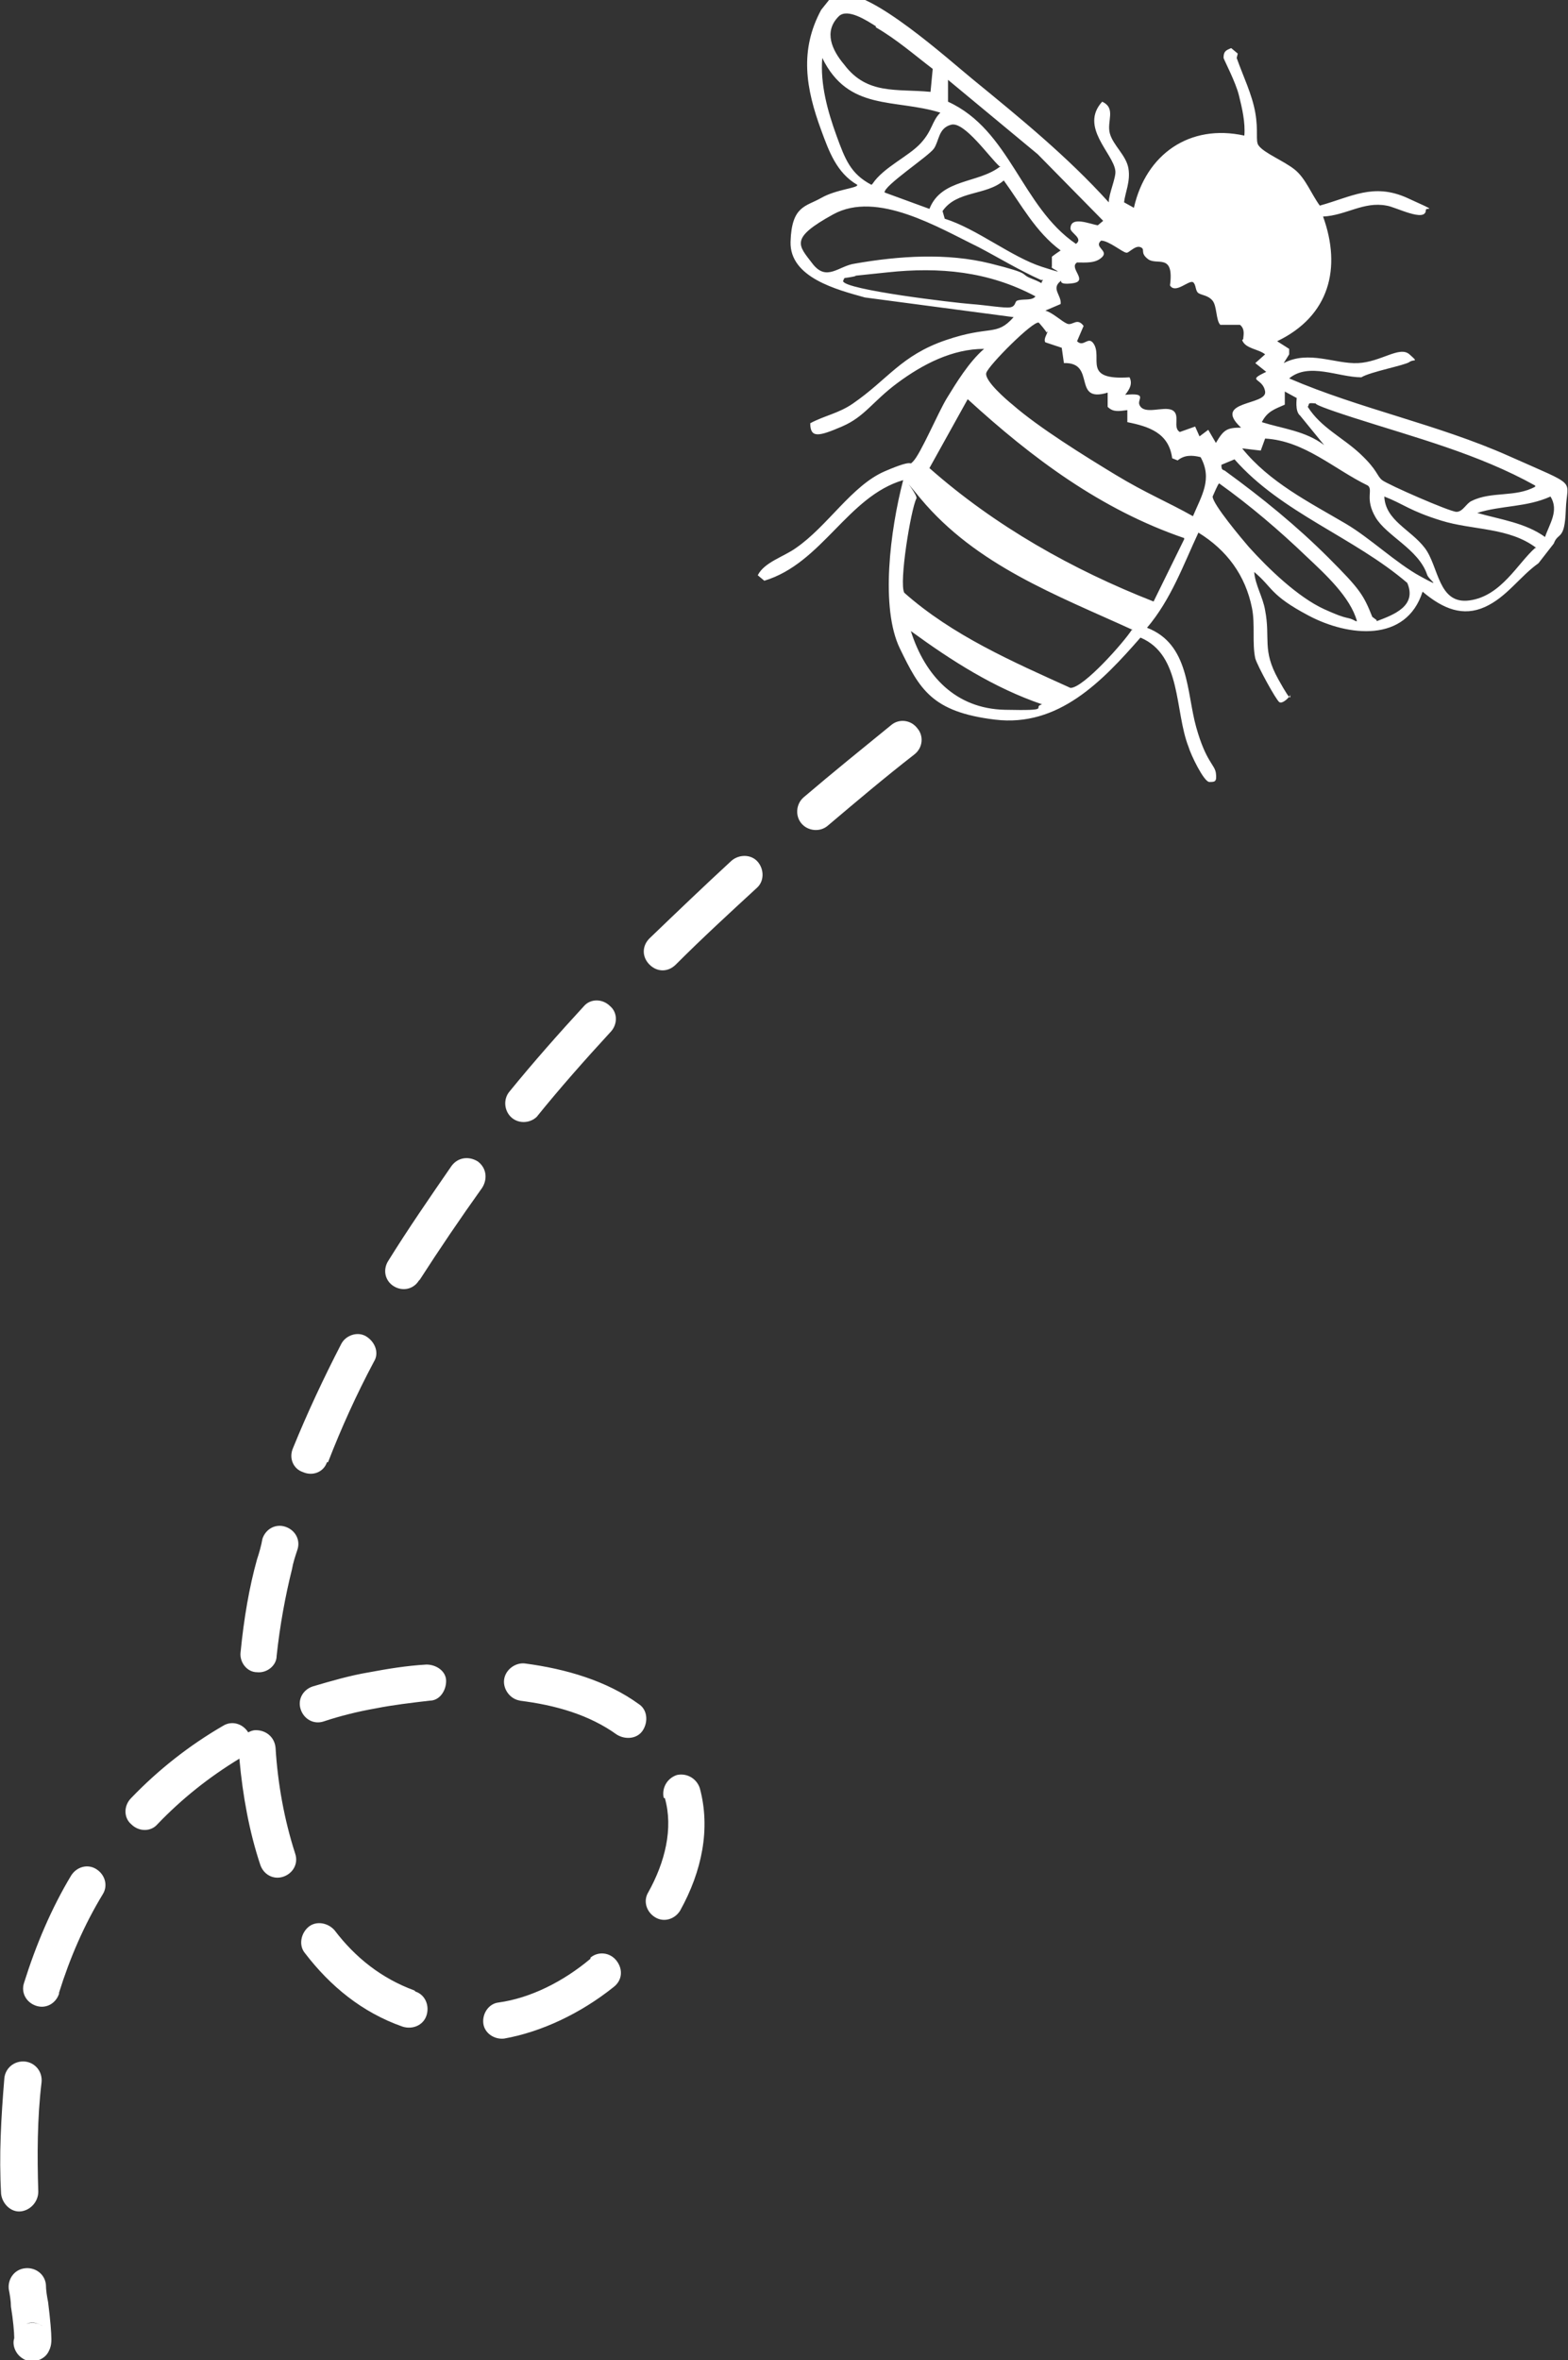 <?xml version="1.0" encoding="UTF-8"?>
<svg id="Layer_1" xmlns="http://www.w3.org/2000/svg" version="1.1" viewBox="0 0 143.4 215.8">
  <rect x="0" y="0" width="143.4" height="215.8" fill="#333333" stroke="none"/>
  <!-- Generator: Adobe Illustrator 29.7.1, SVG Export Plug-In . SVG Version: 2.1.1 Build 8)  -->
  <defs>
    <style>
      .st0 {
        fill-rule: evenodd;
      }

      .st0, .st1 {
        fill: #fff;
      }
    </style>
  </defs>
  <path class="st0" d="M1.3,213.7c0-.4-.1-1.6-.3-2.8,0-.5-.1-1.1-.2-1.6-.1-.9.5-1.8,1.5-1.9.9-.1,1.8.5,1.9,1.5,0,.5.1,1.1.2,1.6.2,1.6.3,2.8.3,3.4,0,.5-.1.8-.2,1-.3.7-.9.9-1.3,1-.4,0-.8,0-1.2-.3-.6-.4-.9-1.2-.7-1.8ZM2.4,212.5c.5-.2,1.1-.1,1.5.2-.6-.4-1.1-.4-1.5-.2ZM21.9,160.8c-2.8,1.7-5.3,3.7-7.5,6-.6.7-1.7.7-2.4,0-.7-.6-.7-1.7,0-2.4,2.5-2.6,5.3-4.8,8.4-6.6.8-.5,1.8-.2,2.3.6.2-.1.4-.2.7-.2.9,0,1.7.6,1.8,1.6.2,3.3.8,6.6,1.8,9.7.3.9-.2,1.8-1.1,2.1-.9.3-1.8-.2-2.1-1.1-1-3-1.6-6.3-1.9-9.6ZM3.5,200.4c0,.9-.7,1.7-1.6,1.8s-1.7-.7-1.8-1.6c-.2-3.5,0-7,.3-10.6.1-.9.9-1.6,1.9-1.5.9.1,1.6.9,1.5,1.9-.4,3.3-.4,6.7-.3,10ZM5.4,182.3c-.3.9-1.2,1.4-2.1,1.1-.9-.3-1.4-1.2-1.1-2.1,1.1-3.5,2.5-6.8,4.3-9.8.5-.8,1.5-1.1,2.3-.6.8.5,1.1,1.5.6,2.3-1.7,2.8-3,5.8-4,9ZM29.6,157.4c-.9.3-1.8-.2-2.1-1.1-.3-.9.2-1.8,1.1-2.1,1.7-.5,3.4-1,5.2-1.3,1.6-.3,3.4-.6,5.2-.7.9,0,1.8.6,1.8,1.5,0,.9-.6,1.8-1.5,1.8-1.7.2-3.4.4-4.9.7-1.7.3-3.3.7-4.8,1.2ZM47.6,155.5c-.9-.1-1.6-1-1.5-1.9.1-.9,1-1.6,1.9-1.5,3.8.5,7.5,1.6,10.4,3.7.8.5.9,1.6.4,2.4-.5.8-1.6.9-2.4.4-2.5-1.8-5.6-2.7-8.9-3.1ZM60.7,164.4c-.2-.9.3-1.8,1.2-2.1.9-.2,1.8.3,2.1,1.2,1,3.7.2,7.6-1.8,11.2-.5.8-1.5,1.1-2.3.6-.8-.5-1.1-1.5-.6-2.3,1.5-2.7,2.3-5.8,1.5-8.6ZM54,179c.7-.6,1.8-.5,2.4.3s.5,1.8-.3,2.4c-3,2.4-6.6,4.1-10,4.7-.9.1-1.8-.5-1.9-1.4-.1-.9.5-1.8,1.4-1.9,2.9-.4,5.9-1.9,8.4-4ZM38,182.1c.9.3,1.3,1.3,1,2.2-.3.9-1.3,1.3-2.2,1-3.7-1.3-6.6-3.7-8.9-6.7-.6-.7-.4-1.8.3-2.4.7-.6,1.8-.4,2.4.3,1.9,2.5,4.3,4.4,7.3,5.5ZM25.3,151.4c0,.9-.9,1.6-1.8,1.5-.9,0-1.6-.9-1.5-1.8.3-3.1.8-6,1.5-8.5.2-.6.4-1.3.5-1.9.3-.9,1.2-1.4,2.1-1.1.9.3,1.4,1.2,1.1,2.1-.2.6-.4,1.2-.5,1.8-.6,2.4-1.1,5.1-1.4,7.9ZM29.9,133.7c-.3.9-1.3,1.3-2.2.9-.9-.3-1.3-1.3-.9-2.2,1.3-3.2,2.8-6.4,4.4-9.5.4-.8,1.5-1.2,2.3-.7s1.2,1.5.7,2.3c-1.6,3-3,6.1-4.2,9.2ZM38.3,117.1c-.5.8-1.5,1-2.3.5s-1-1.5-.5-2.3c1.8-2.9,3.8-5.8,5.8-8.7.6-.8,1.6-.9,2.4-.4.8.6.9,1.6.4,2.4-2,2.8-3.9,5.6-5.7,8.4ZM49.2,102c-.6.7-1.7.8-2.4.2-.7-.6-.8-1.7-.2-2.4,2.2-2.7,4.5-5.3,6.8-7.8.6-.7,1.7-.7,2.4,0,.7.6.7,1.7,0,2.4-2.3,2.5-4.6,5.1-6.7,7.7ZM61.8,88.2c-.7.7-1.7.7-2.4,0-.7-.7-.7-1.7,0-2.4,2.5-2.4,5-4.8,7.5-7.1.7-.6,1.8-.6,2.4.1s.6,1.8-.1,2.4c-2.5,2.3-5,4.6-7.4,7ZM75.7,75.5c-.7.6-1.8.5-2.4-.2-.6-.7-.5-1.8.2-2.4,2.7-2.3,5.3-4.4,8-6.6.7-.6,1.8-.5,2.4.3.6.7.5,1.8-.3,2.4-2.7,2.1-5.3,4.3-7.9,6.5Z"/>
  <path class="st1" d="M113.1,5.3c.6,1.7,1.4,3.3,1.7,5s0,2.6.3,3c.5.7,2.3,1.4,3.3,2.2s1.5,2.2,2.3,3.3c2.9-.8,4.9-2.1,8-.7s1.7.8,1.7,1.1c0,1.2-2.8-.3-3.6-.4-2.1-.4-3.7.9-5.8,1,1.7,4.7.6,9.1-4.2,11.4l1.1.7v.5c0,0-.5.8-.5.8,2.3-1.2,4.7.1,6.8,0s3.8-1.6,4.7-.8.4.4,0,.7-3.6.9-4.4,1.4c-2.1,0-4.8-1.4-6.6.1,6.5,2.8,13.6,4.2,20.1,7.1s5.3,2,5.2,4.9-.7,2-1.1,3.1l-1.4,1.8c-1.7,1.2-2.9,3.1-4.9,4s-3.8.2-5.7-1.4c-1.5,4.7-6.8,4.1-10.4,2.2s-3.3-2.6-5-4c.1,1.2.8,2.3,1,3.5.5,2.6-.3,3.6,1.2,6.3s1,1.3,1.1,1.4c0,.2-.7.9-1,.7s-2-3.3-2.2-4c-.3-1.4,0-3.1-.3-4.6-.6-3-2.3-5.3-4.9-6.9-1.4,3-2.5,6.1-4.7,8.7,3.9,1.5,3.6,5.9,4.5,9.1s1.7,3.4,1.8,4.2-.1.8-.6.8-1.7-2.5-1.9-3.2c-1.3-3.3-.6-8.4-4.4-10-3.5,4-7.5,8.2-13.3,7.5s-6.9-2.8-8.7-6.5-.9-10.8.3-15.4c-5.1,1.5-7.4,7.6-12.7,9.2l-.6-.5c.6-1.2,2.4-1.7,3.5-2.5,2.9-2,5.1-5.7,8.1-7s2.1-.4,2.6-.9c.7-.7,2.3-4.5,3.1-5.8s2-3.3,3.4-4.5c-2.9,0-5.6,1.4-7.9,3.1s-3,3.1-5.1,4-2.9,1.1-2.9-.3c1.3-.7,2.6-.9,3.9-1.8,3.2-2.2,4.4-4.4,8.5-5.8s4.6-.3,6.2-2.1l-13.6-1.8c-2.5-.7-6.9-1.8-6.8-5.1s1.4-3.2,2.8-4,3.4-.9,3.3-1.2c-1.9-1.1-2.6-3.1-3.3-5-1.4-3.8-2-7.3,0-11l.8-1c.4,0,.7-.4,1.1-.4,2.7-.4,9.7,5.9,11.9,7.7,4.4,3.6,8.7,7.1,12.5,11.3,0-.8.7-2.3.6-2.9-.2-1.6-3.3-4-1.2-6.3,1.3.6.4,1.8.7,2.9s1.5,2,1.7,3.2-.3,2.2-.4,3.1l.9.5c1.1-4.9,5.1-7.7,10.1-6.6.1-1.2-.2-2.5-.5-3.7s-1.3-3.1-1.4-3.4c0-.6.2-.7.7-.9l.6.5ZM140.4,44.4c-5.2-2.9-11-4.4-16.6-6.2s-2.5-1.2-3.4-1.3-.6,0-.8.3c1.2,1.9,3.2,2.8,4.8,4.3s1.5,2,2,2.4,6.2,2.9,6.8,2.9.9-.8,1.4-1c1.8-.9,4-.3,5.8-1.3ZM141.3,49.1c.4-1.2,1.3-2.4.5-3.7-2.2,1-4.5.8-6.7,1.5,2.1.6,4.4.9,6.2,2.2ZM80.1,2.4c-.8-.5-2.6-1.7-3.4-.9-1.4,1.4-.6,3.1.5,4.4,2.1,2.8,4.8,2.2,7.9,2.5l.2-2.1c-1.7-1.3-3.3-2.7-5.2-3.8ZM100.9,20.2l-6-6.1-8.2-6.8v2c5.7,2.6,6.7,9.6,11.7,13,.7-.5-.5-1-.5-1.4,0-1.2,1.8-.4,2.5-.3l.6-.5ZM113.7,31c0-.3.2-.9-.3-1.3h-1.8c-.4-.4-.3-1.7-.7-2.2s-1-.5-1.3-.7-.2-.8-.5-1c-.4-.2-1.6,1.1-2.1.3.4-3-1.2-1.8-2-2.4s-.2-.9-.7-1.1-1.1.6-1.3.5c-.3,0-1.6-1.1-2.3-1.1-.7.6.7.9.1,1.5s-1.5.5-2.3.5c-.8.5,1.1,1.7-.4,1.9s-.9-.4-1.1-.2c-.9.7.1,1.3,0,2.1l-1.4.6c.7.2,1.5,1,2,1.2s.9-.6,1.5.2l-.6,1.4c.6.6,1-.5,1.5.2.9,1.3-1.1,3.4,3.3,3.1.3.6,0,1.1-.4,1.6,2.1-.2,1.1.4,1.3.9.4,1,2.2.1,3,.5s0,1.6.7,2l1.4-.5.4.9.8-.6.7,1.2c.7-1.2,1-1.4,2.3-1.4-2.7-2.5,2.4-2,2.2-3.3s-1.8-.9.1-1.8l-1-.8.9-.8c-.6-.5-1.8-.5-2.1-1.3ZM140.5,50.1c-2.5-1.9-5.8-1.6-8.7-2.5s-3.4-1.5-5.2-2.2c.1,2.2,2.4,3,3.7,4.7s1.2,5.2,4.1,4.8,4.4-3.4,6-4.8ZM79.8,16.8c1-1.5,3.3-2.5,4.4-3.7s1-2,1.8-2.8c-4.2-1.3-8.4-.1-10.8-5-.2,2.4.5,4.9,1.3,7.1s1.3,3.5,3.2,4.5ZM91.4,15.2c-.9-.8-3.2-4.1-4.4-3.8s-1.1,1.5-1.6,2.2-4.6,3.4-4.5,4l4.1,1.5c1.1-2.8,4.5-2.3,6.5-3.9ZM118.6,36.4l-1.1-.6v1.2c-.9.4-1.6.6-2.1,1.6,1.9.6,4,.8,5.7,2.1l-2.2-2.7c-.5-.4-.3-1.6-.3-1.7ZM97,22.9c-2.3-1.7-3.6-4.2-5.2-6.4-1.6,1.4-4.3.9-5.6,2.8l.2.7c2.9.9,6.1,3.5,8.9,4.4s.6.1.9,0v-.9c-.1,0,.8-.6.8-.6ZM130.5,52.5c-.8-2.3-3.7-3.5-4.7-5.2s-.2-2.5-.7-2.9c-3.1-1.5-5.8-4.1-9.4-4.3l-.4,1.1-1.7-.2c2.5,3.1,6.1,4.9,9.5,6.9,2.2,1.3,4.6,3.6,6.8,4.8s.7.3.6-.2ZM95.2,25.6c-2-.9-3.8-2-5.7-3-3.7-1.8-9.3-5.2-13.3-3s-3.2,2.8-1.9,4.5,2.4.2,3.9,0c4-.7,8.4-1,12.4,0s2.5.9,3.8,1.4.6.5,1,.1ZM94.7,27.1c-4.3-2.3-8.8-2.7-13.5-2.2s-2.2.2-3.2.4-.7,0-.9.4c.1.8,10.3,2,11.7,2.1s3.1.4,3.6.3.4-.5.6-.6c.5-.2,1.2,0,1.6-.3ZM125.9,56.8c1.6-.6,3.7-1.4,2.8-3.5-4.9-4.2-11.5-6.4-15.8-11.3l-1.2.5c0,.6.2.4.4.6,3.3,2.4,6.5,5,9.4,7.9s3.2,3.4,4,5.4l.4.3ZM95.7,30.4c0-.1-.6-.8-.7-.9-.5-.2-4.6,3.9-4.8,4.6s1.9,2.5,2.4,2.9c2.4,2.1,6.6,4.7,9.4,6.4s4.8,2.5,7.1,3.8c.8-1.9,1.8-3.4.7-5.4-.8-.2-1.5-.2-2.1.3l-.5-.2c-.3-2.3-2.1-2.9-4.1-3.3v-1.1c-.8.1-1.3.2-1.8-.3v-1.3c-3.3,1-1-2.8-4-2.7l-.2-1.4-1.5-.5c-.2-.3.2-.8.2-1ZM124.1,56.8c-.6-2.2-2.9-4.3-4.6-5.9-2.5-2.4-5.2-4.7-8-6.7-.1,0-.5,1-.6,1.2,0,.7,2.7,3.9,3.3,4.6,1.8,2,4.5,4.6,6.9,5.7s2,.6,2.9,1.1ZM108.3,49.2c-7.6-2.6-13.9-7.3-19.8-12.7l-3.5,6.3c6,5.3,13.1,9.3,20.5,12.2l2.8-5.7ZM103.6,57.6c-7-3.2-14.3-5.9-19.4-12s0-.4-.4,0c-.5,1-1.6,7.7-1.1,8.6,4.4,3.9,9.9,6.3,15.2,8.7,1.2,0,4.9-4.2,5.6-5.3ZM95.3,64.4c-4.4-1.5-8.3-4-12-6.7,1.3,4.1,4.1,7.1,8.6,7.2s2.4-.2,3.4-.5Z"/>
</svg>